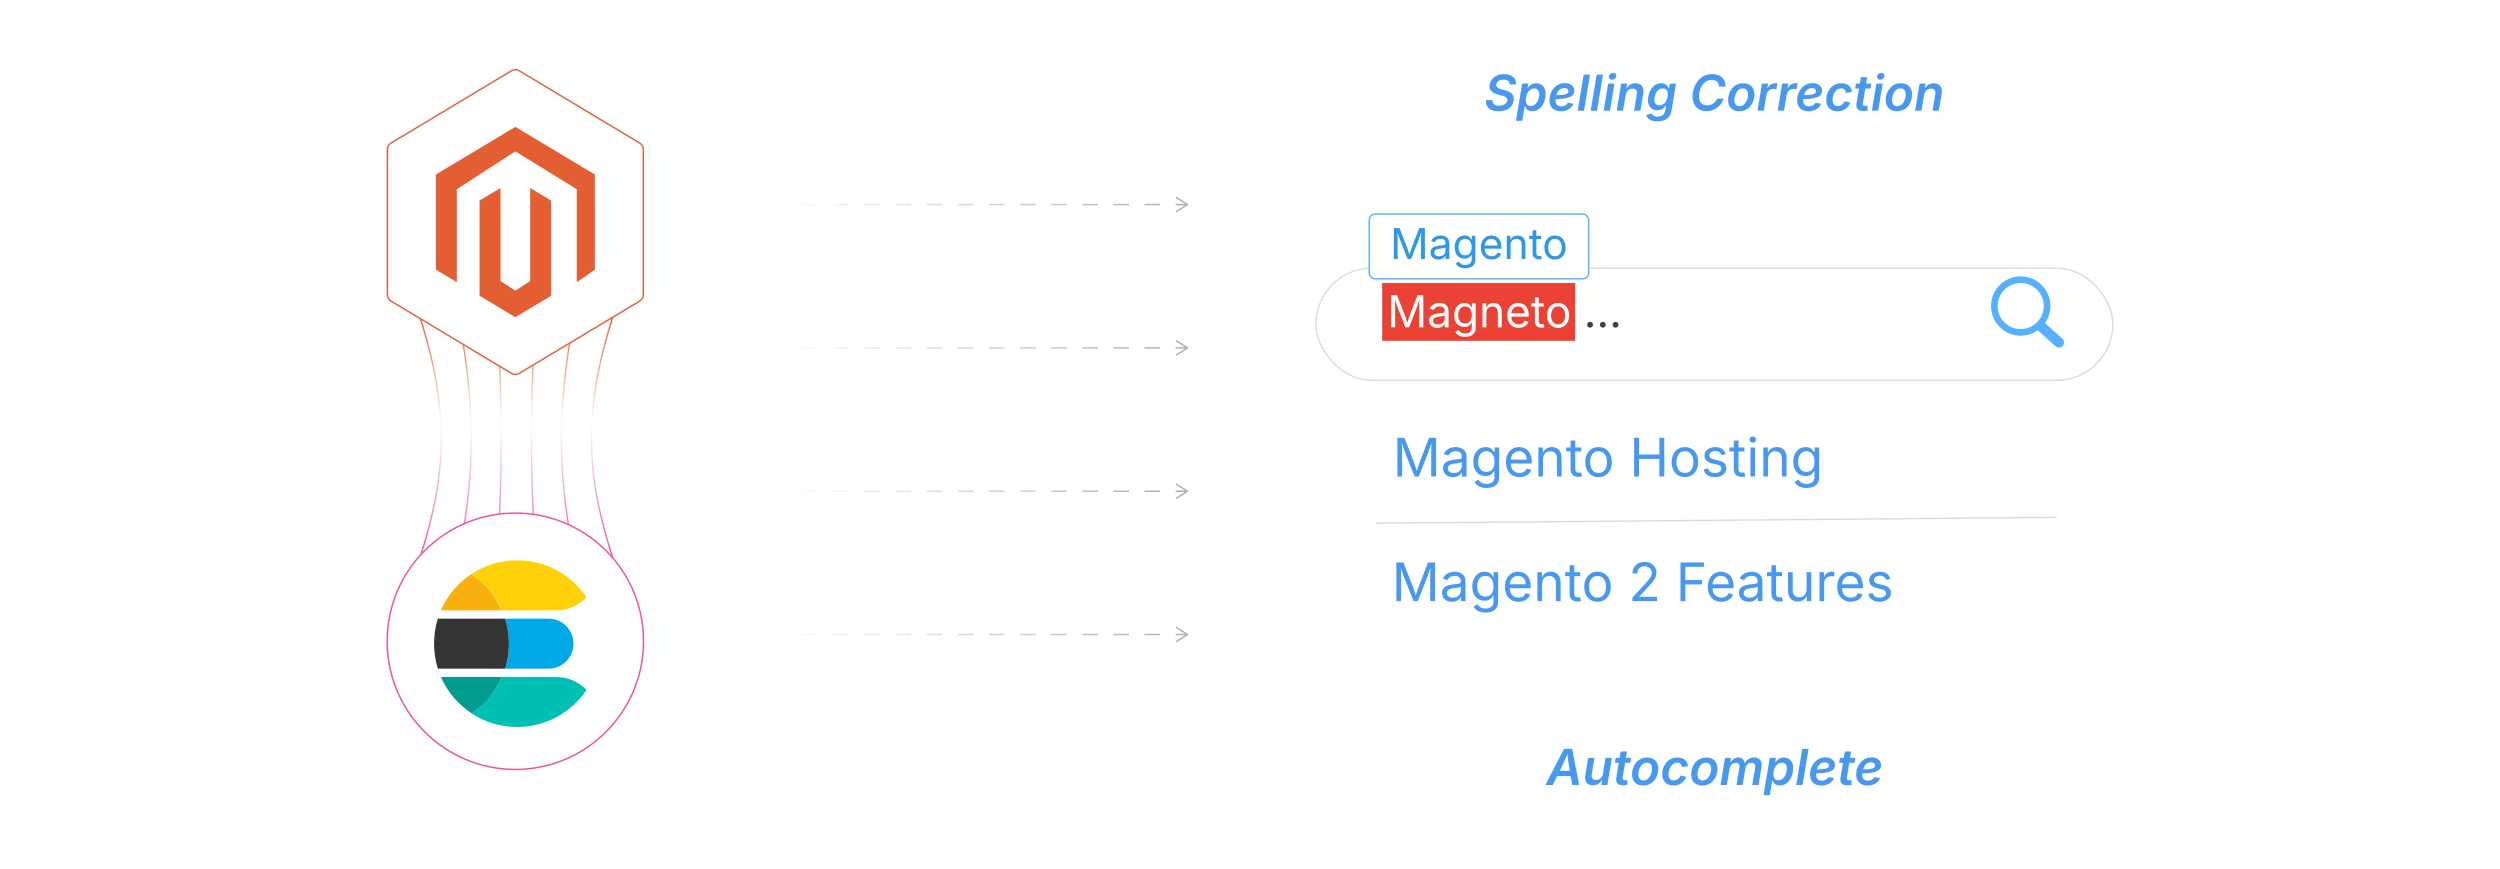 <?xml version="1.0" encoding="UTF-8"?><svg xmlns="http://www.w3.org/2000/svg" xmlns:xlink="http://www.w3.org/1999/xlink" viewBox="0 0 860 298.867"><defs><linearGradient id="linear-gradient" x1="207.123" y1="109.053" x2="207.123" y2="191.971" gradientUnits="userSpaceOnUse"><stop offset="0" stop-color="#e45e34"/><stop offset=".442" stop-color="#fff"/><stop offset="1" stop-color="#ef5098"/></linearGradient><linearGradient id="linear-gradient-2" x1="235.225" y1="109.053" x2="235.225" y2="191.971" gradientTransform="translate(54.188) scale(.6 1)" xlink:href="#linear-gradient"/><linearGradient id="linear-gradient-3" x1="375.732" y1="109.053" x2="375.732" y2="191.971" gradientTransform="translate(108.376) scale(.2 1)" xlink:href="#linear-gradient"/><linearGradient id="linear-gradient-4" x1="-45.79" y1="109.053" x2="-45.79" y2="191.971" gradientTransform="translate(162.564) rotate(-180) scale(.2 -1)" xlink:href="#linear-gradient"/><linearGradient id="linear-gradient-5" x1="94.718" y1="109.053" x2="94.718" y2="191.971" gradientTransform="translate(216.752) rotate(-180) scale(.6 -1)" xlink:href="#linear-gradient"/><linearGradient id="linear-gradient-6" x1="122.819" y1="109.053" x2="122.819" y2="191.971" gradientTransform="translate(270.94) rotate(-180) scale(1 -1)" xlink:href="#linear-gradient"/><filter id="drop-shadow-1" filterUnits="userSpaceOnUse"><feOffset dx="0" dy="4.234"/><feGaussianBlur result="blur" stdDeviation="3.387"/><feFlood flood-color="#444" flood-opacity=".09"/><feComposite in2="blur" operator="in"/><feComposite in="SourceGraphic"/></filter><filter id="drop-shadow-2" filterUnits="userSpaceOnUse"><feOffset dx="0" dy="4.234"/><feGaussianBlur result="blur-2" stdDeviation="3.387"/><feFlood flood-color="#444" flood-opacity=".09"/><feComposite in2="blur-2" operator="in"/><feComposite in="SourceGraphic"/></filter><linearGradient id="linear-gradient-7" x1="265.294" y1="70.373" x2="408.749" y2="70.373" gradientUnits="userSpaceOnUse"><stop offset="0" stop-color="#fff"/><stop offset="1" stop-color="#b0b0b0"/></linearGradient><linearGradient id="linear-gradient-8" x1="265.294" y1="70.373" x2="408.749" y2="70.373" xlink:href="#linear-gradient-7"/><linearGradient id="linear-gradient-9" y1="119.673" y2="119.673" xlink:href="#linear-gradient-7"/><linearGradient id="linear-gradient-10" x1="265.294" y1="119.674" x2="408.749" y2="119.674" xlink:href="#linear-gradient-7"/><linearGradient id="linear-gradient-11" y1="168.974" y2="168.974" xlink:href="#linear-gradient-7"/><linearGradient id="linear-gradient-12" x1="265.294" y1="168.974" x2="408.749" y2="168.974" xlink:href="#linear-gradient-7"/><linearGradient id="linear-gradient-13" y1="218.275" y2="218.275" xlink:href="#linear-gradient-7"/><linearGradient id="linear-gradient-14" x1="265.294" y1="218.275" x2="408.749" y2="218.275" xlink:href="#linear-gradient-7"/><clipPath id="clippath"><rect y="339.134" width="860" height="298.867" fill="none" stroke-width="0"/></clipPath></defs><g id="_01-Role-of-Magento-Magento-2-Elasticsearch"><path d="M210.791,109.129c-11.056,34.302-8.381,56.752,0,82.764" fill="none" stroke="url(#linear-gradient)" stroke-miterlimit="10" stroke-width=".5"/><path d="M197.523,109.129c-6.634,34.302-5.028,56.752,0,82.764" fill="none" stroke="url(#linear-gradient-2)" stroke-miterlimit="10" stroke-width=".5"/><path d="M184.256,109.129c-2.211,34.302-1.676,56.752,0,82.764" fill="none" stroke="url(#linear-gradient-3)" stroke-miterlimit="10" stroke-width=".5"/><path d="M170.988,109.129c2.211,34.302,1.676,56.752,0,82.764" fill="none" stroke="url(#linear-gradient-4)" stroke-miterlimit="10" stroke-width=".5"/><path d="M157.721,109.129c6.634,34.302,5.028,56.752,0,82.764" fill="none" stroke="url(#linear-gradient-5)" stroke-miterlimit="10" stroke-width=".5"/><path d="M144.453,109.129c11.056,34.302,8.381,56.752,0,82.764" fill="none" stroke="url(#linear-gradient-6)" stroke-miterlimit="10" stroke-width=".5"/><path d="M133.255,101.375v-49.968c0-.895.469-1.724,1.236-2.184l41.479-24.897c.807-.484,1.815-.484,2.622,0l41.479,24.897c.767.46,1.236,1.29,1.236,2.184v49.968c0,.895-.469,1.724-1.236,2.184l-41.479,24.897c-.807.484-1.815.484-2.622,0l-41.479-24.897c-.767-.46-1.236-1.29-1.236-2.184Z" fill="#fff" stroke="#e45e34" stroke-miterlimit="10" stroke-width=".5"/><g id="LOGO"><polygon points="204.622 60.025 204.622 92.773 198.421 97.094 198.421 65.097 177.282 52.064 157.152 65.097 157.152 97.094 149.942 92.774 149.942 60.025 177.282 43.651 204.622 60.025" fill="#e45e34" stroke-width="0"/><polygon points="189.6 69.003 189.6 101.751 184.613 104.737 177.282 109.13 169.945 104.737 164.964 101.751 164.964 69.003 172.174 64.682 172.174 96.679 177.282 99.984 182.389 96.679 182.389 64.682 189.6 69.003" fill="#e45e34" stroke-width="0"/></g><circle cx="177.282" cy="220.592" r="44.093" fill="#fff" stroke="#ef5098" stroke-miterlimit="10" stroke-width=".5"/><rect x="452.668" y="88.017" width="274.144" height="38.585" rx="19.292" ry="19.292" fill="#fff" filter="url(#drop-shadow-1)" stroke="#dbdbdb" stroke-miterlimit="10" stroke-width=".5"/><rect x="475.464" y="97.359" width="66.404" height="19.882" fill="#ea4335" stroke-width="0"/><path d="M478.579,112.612v-11.045h2.002l2.721,6.968c.064.163.137.367.219.611.081.245.168.511.259.797.092.287.18.572.264.856s.158.547.223.79h-.312c.069-.228.146-.48.229-.76s.172-.563.264-.853c.091-.289.179-.56.263-.812.084-.252.158-.462.223-.63l2.684-6.968h2.009v11.045h-1.387v-6.309c0-.227.002-.487.004-.778.003-.292.008-.598.015-.919.008-.321.016-.647.022-.979.008-.331.014-.652.019-.963h.119c-.104.341-.214.688-.33,1.042s-.229.694-.341,1.023-.217.629-.315.901c-.099.271-.183.497-.252.674l-2.469,6.309h-1.223l-2.506-6.309c-.069-.173-.151-.392-.245-.656-.094-.265-.196-.559-.308-.882s-.226-.665-.345-1.023c-.118-.358-.239-.718-.363-1.079h.134c.01.277.019.576.026.897.007.321.013.646.019.975.005.329.01.645.015.949.005.304.007.577.007.819v6.309h-1.342Z" fill="#fff" stroke-width="0"/><path d="M494.45,112.805c-.523,0-.999-.099-1.427-.297-.428-.197-.768-.486-1.02-.867-.252-.38-.378-.842-.378-1.386,0-.475.094-.86.282-1.156.188-.297.438-.53.752-.701s.661-.298,1.042-.382c.38-.084.764-.15,1.148-.2.494-.064.897-.113,1.209-.148.311-.035.542-.094.692-.178.151-.084.227-.227.227-.43v-.044c0-.346-.064-.639-.192-.878-.129-.24-.321-.424-.579-.553-.257-.128-.578-.192-.963-.192-.396,0-.734.062-1.016.185-.282.124-.511.278-.687.463-.175.186-.308.375-.396.567l-1.282-.423c.213-.504.499-.898.86-1.182.36-.284.758-.486,1.193-.604.435-.119.864-.178,1.29-.178.276,0,.592.033.944.1.354.067.694.199,1.023.396s.601.491.815.878c.215.388.322.906.322,1.553v5.463h-1.312v-1.127h-.089c-.095.193-.245.392-.452.597-.208.206-.478.377-.809.516-.331.138-.731.208-1.201.208ZM494.681,111.626c.494,0,.911-.097,1.253-.289.341-.193.6-.444.778-.752.178-.309.267-.631.267-.968v-1.149c-.055.064-.173.123-.355.174-.184.052-.393.098-.627.137s-.462.073-.682.1c-.221.027-.395.048-.522.063-.321.04-.622.107-.901.204-.279.097-.503.237-.671.423-.168.185-.252.436-.252.752,0,.287.074.526.223.719.148.193.351.339.607.438.257.099.552.148.883.148Z" fill="#fff" stroke-width="0"/><path d="M504.014,115.888c-.612,0-1.143-.078-1.59-.233s-.819-.362-1.116-.619c-.296-.257-.531-.537-.704-.838l1.083-.697c.118.158.265.333.44.526.176.192.413.357.712.493.299.136.69.204,1.175.204.662,0,1.207-.158,1.635-.475s.642-.815.642-1.498v-1.66h-.127c-.094.158-.226.346-.396.563-.17.217-.415.409-.733.574-.319.166-.745.249-1.279.249-.662,0-1.258-.157-1.786-.471-.529-.314-.946-.772-1.253-1.375-.307-.603-.46-1.336-.46-2.202,0-.855.151-1.597.453-2.228.301-.63.718-1.118,1.249-1.464.531-.346,1.14-.519,1.827-.519.533,0,.96.088,1.278.263.319.175.564.377.738.604.173.228.306.415.399.563h.126v-1.327h1.298v8.502c0,.712-.161,1.294-.482,1.746s-.755.784-1.301.997c-.546.212-1.155.318-1.827.318ZM503.977,111.292c.504,0,.93-.115,1.275-.345.346-.23.607-.561.785-.994.179-.432.268-.95.268-1.553,0-.588-.088-1.106-.264-1.553-.175-.447-.436-.798-.782-1.053-.346-.254-.773-.382-1.282-.382-.523,0-.961.135-1.312.404-.352.269-.614.629-.79,1.079s-.263.951-.263,1.505c0,.568.089,1.07.267,1.505.178.435.442.774.793,1.019s.786.367,1.305.367Z" fill="#fff" stroke-width="0"/><path d="M511.301,107.645v4.967h-1.335v-8.288h1.283l.007,2.009h-.186c.253-.766.612-1.31,1.079-1.631s1.015-.482,1.642-.482c.559,0,1.048.115,1.468.345s.748.576.982,1.038c.234.462.353,1.044.353,1.746v5.263h-1.335v-5.152c0-.638-.166-1.137-.5-1.498s-.789-.542-1.368-.542c-.396,0-.751.087-1.067.26s-.565.425-.748.756c-.184.332-.274.734-.274,1.208Z" fill="#fff" stroke-width="0"/><path d="M522.42,112.79c-.801,0-1.491-.178-2.072-.534-.58-.355-1.027-.853-1.342-1.49-.313-.638-.471-1.381-.471-2.231s.153-1.599.46-2.246.74-1.154,1.301-1.52c.562-.365,1.217-.548,1.969-.548.439,0,.873.073,1.301.219s.815.38,1.164.704.626.75.834,1.279c.207.529.312,1.176.312,1.942v.556h-6.435v-1.126h5.715l-.622.415c0-.543-.086-1.027-.256-1.449-.171-.423-.424-.754-.76-.994-.337-.239-.754-.359-1.253-.359s-.927.123-1.283.367c-.355.245-.627.563-.815.956-.188.393-.281.814-.281,1.264v.749c0,.613.106,1.133.318,1.561.213.427.511.751.894.971.383.22.827.33,1.331.33.326,0,.622-.047.89-.141.267-.094.496-.236.689-.426.192-.19.341-.426.444-.708l1.29.356c-.129.415-.346.781-.652,1.097-.307.316-.686.563-1.138.741-.452.178-.963.267-1.531.267Z" fill="#fff" stroke-width="0"/><path d="M531.049,104.324v1.142h-4.284v-1.142h4.284ZM528.01,102.352h1.334v8.11c0,.371.076.641.227.812.15.17.401.255.752.255.084,0,.192-.01.323-.029.131-.02.25-.04.359-.06l.274,1.127c-.139.049-.296.086-.471.111-.176.024-.35.037-.522.037-.717,0-1.275-.189-1.676-.567s-.601-.905-.601-1.583v-8.214Z" fill="#fff" stroke-width="0"/><path d="M535.979,112.79c-.751,0-1.409-.178-1.976-.534-.565-.355-1.007-.855-1.323-1.497-.316-.643-.475-1.389-.475-2.239,0-.865.158-1.62.475-2.265.316-.645.758-1.145,1.323-1.501.566-.356,1.225-.534,1.976-.534.757,0,1.419.178,1.987.534s1.011.856,1.326,1.501c.316.645.475,1.4.475,2.265,0,.85-.158,1.596-.475,2.239-.315.642-.758,1.142-1.326,1.497-.568.356-1.23.534-1.987.534ZM535.979,111.596c.559,0,1.019-.143,1.379-.43.361-.287.628-.664.801-1.131.173-.467.26-.972.26-1.516,0-.549-.087-1.059-.26-1.531-.173-.472-.439-.852-.801-1.142-.36-.289-.82-.434-1.379-.434-.554,0-1.008.145-1.363.434-.356.29-.621.668-.794,1.138s-.259.981-.259,1.535c0,.543.086,1.049.259,1.516.173.467.438.844.794,1.131.355.287.81.43,1.363.43Z" fill="#fff" stroke-width="0"/><path d="M546.994,112.708c-.276,0-.513-.097-.708-.292s-.292-.431-.292-.708.097-.513.292-.708.432-.293.708-.293c.277,0,.513.098.708.293s.293.431.293.708-.098.513-.293.708-.431.292-.708.292Z" fill="#3f3f3f" stroke-width="0"/><path d="M551.368,112.708c-.276,0-.513-.097-.708-.292s-.292-.431-.292-.708.097-.513.292-.708.432-.293.708-.293c.277,0,.513.098.708.293s.293.431.293.708-.098.513-.293.708-.431.292-.708.292Z" fill="#3f3f3f" stroke-width="0"/><path d="M555.742,112.708c-.276,0-.513-.097-.708-.292s-.292-.431-.292-.708.097-.513.292-.708.432-.293.708-.293c.277,0,.513.098.708.293s.293.431.293.708-.098.513-.293.708-.431.292-.708.292Z" fill="#3f3f3f" stroke-width="0"/><path d="M695.12,95.068h.003v.001c2.82.001,5.374,1.145,7.222,2.993,1.845,1.846,2.988,4.397,2.99,7.215h.001v.015h-.001c-.001,1.136-.187,2.229-.53,3.248-.057.171-.118.335-.179.492v.001c-.296.748-.677,1.455-1.134,2.106l5.943,5.342.004.003.032.03.002.002c.336.319.518.747.541,1.181.022.429-.111.868-.404,1.22l-.002.003-.036.041-.007.007-.03.033-.003.004c-.32.336-.747.518-1.181.541-.429.023-.868-.11-1.22-.404l-.003-.002-.042-.036-.006-.005-6.079-5.464c-.18.127-.363.247-.549.361-.252.154-.513.3-.779.432-1.369.683-2.916,1.067-4.552,1.067v.001h-.003v-.001c-2.82-.001-5.374-1.145-7.222-2.993-1.845-1.846-2.988-4.397-2.99-7.214h-.001v-.01h.001c.001-2.82,1.145-5.374,2.993-7.222,1.846-1.845,4.397-2.987,7.215-2.989v-.001h.007ZM695.124,97.359v.001h-.01v-.001c-2.184.001-4.163.889-5.596,2.321-1.433,1.432-2.321,3.414-2.322,5.601h.001v.01h-.001c.001,2.184.888,4.162,2.321,5.596,1.432,1.433,3.414,2.321,5.6,2.322v-.001h.01v.001c2.184-.001,4.163-.889,5.596-2.321,1.433-1.432,2.321-3.413,2.322-5.6h-.001v-.01h.001c-.001-2.184-.889-4.163-2.321-5.596-1.432-1.433-3.413-2.321-5.6-2.322h0Z" fill="#57b0ff" stroke-width="0"/><rect x="471.031" y="73.645" width="75.458" height="22.274" rx="2.016" ry="2.016" fill="#fff" stroke="#57b0ff" stroke-miterlimit="10" stroke-width=".5"/><path d="M479.497,89.113v-10.663h1.933l2.626,6.727c.062.157.133.354.211.59.079.236.162.493.251.77.088.277.173.552.254.827s.152.528.215.762h-.301c.066-.219.141-.464.222-.733s.166-.544.254-.823c.089-.279.173-.541.254-.784.081-.244.153-.446.215-.608l2.591-6.727h1.939v10.663h-1.338v-6.09c0-.219.001-.47.003-.751.003-.282.008-.578.015-.888s.015-.625.021-.944c.007-.32.013-.63.018-.931h.115c-.101.329-.207.665-.319,1.005-.111.341-.222.67-.329.988s-.208.607-.304.87c-.096.262-.177.479-.243.651l-2.384,6.09h-1.181l-2.419-6.09c-.066-.167-.146-.378-.235-.633-.091-.255-.19-.539-.298-.852-.106-.312-.218-.642-.332-.987-.115-.346-.231-.693-.351-1.042h.129c.009.268.018.556.024.866s.014.624.018.941c.005.317.01.623.015.916s.007.557.007.791v6.09h-1.295Z" fill="#2d98e8" stroke-width="0"/><path d="M494.819,89.299c-.506,0-.966-.096-1.378-.286-.413-.191-.741-.47-.984-.837-.243-.367-.364-.813-.364-1.338,0-.458.09-.83.271-1.116s.424-.512.727-.676.638-.288,1.005-.369c.368-.081.737-.146,1.109-.193.478-.062.866-.109,1.167-.143.301-.033.523-.09.669-.172.146-.081.218-.219.218-.415v-.043c0-.333-.062-.616-.186-.848s-.311-.409-.559-.533-.558-.186-.93-.186c-.382,0-.709.06-.98.179-.272.119-.493.269-.662.447-.17.179-.297.361-.383.547l-1.238-.408c.205-.487.481-.867.83-1.142.349-.274.732-.469,1.152-.583.42-.115.835-.172,1.245-.172.268,0,.571.032.912.097.342.064.671.192.988.383s.579.474.787.848c.207.375.312.874.312,1.499v5.274h-1.268v-1.088h-.085c-.091.186-.236.378-.437.576-.201.198-.461.364-.78.498-.32.133-.706.2-1.159.2ZM495.041,88.162c.477,0,.88-.093,1.209-.279s.58-.428.752-.727c.172-.298.257-.609.257-.934v-1.109c-.052.062-.167.118-.343.168-.177.05-.379.094-.605.132s-.445.07-.658.097c-.212.026-.38.046-.504.061-.311.038-.601.104-.87.197-.27.093-.485.229-.647.408-.162.179-.243.421-.243.726,0,.277.071.508.215.694.143.186.339.327.587.422.248.095.531.143.852.143Z" fill="#2d98e8" stroke-width="0"/><path d="M504.052,92.276c-.592,0-1.104-.075-1.535-.226-.433-.15-.791-.349-1.077-.597-.286-.249-.513-.518-.68-.809l1.044-.672c.115.152.257.322.426.508.17.186.398.345.688.476s.667.197,1.135.197c.639,0,1.165-.153,1.577-.458.413-.305.619-.787.619-1.446v-1.603h-.121c-.091.153-.219.334-.383.544-.165.21-.401.395-.709.555-.308.16-.719.24-1.234.24-.64,0-1.214-.151-1.725-.454-.511-.303-.914-.746-1.21-1.328-.295-.582-.443-1.291-.443-2.125,0-.825.146-1.542.437-2.15.291-.608.693-1.08,1.206-1.414s1.101-.501,1.764-.501c.516,0,.927.085,1.234.254.309.169.546.364.713.583s.295.401.386.544h.122v-1.281h1.252v8.208c0,.687-.154,1.249-.465,1.686s-.729.757-1.256.962-1.115.308-1.764.308ZM504.016,87.839c.486,0,.896-.111,1.23-.333.334-.222.587-.542.759-.959s.258-.917.258-1.5c0-.567-.085-1.067-.254-1.499-.17-.432-.421-.771-.755-1.017-.334-.246-.747-.368-1.238-.368-.506,0-.928.13-1.267.39-.339.26-.593.607-.763,1.042-.169.434-.254.918-.254,1.453,0,.549.086,1.033.258,1.453.172.42.427.748.766.984.339.236.759.354,1.26.354Z" fill="#2d98e8" stroke-width="0"/><path d="M513.161,89.285c-.772,0-1.439-.172-2-.516-.561-.343-.992-.823-1.296-1.438-.303-.616-.454-1.333-.454-2.154,0-.82.148-1.543.443-2.168.296-.625.715-1.114,1.257-1.467.541-.353,1.175-.53,1.899-.53.425,0,.844.07,1.256.211.413.141.787.368,1.124.68.336.312.604.724.805,1.234.2.511.301,1.136.301,1.875v.537h-6.212v-1.088h5.518l-.601.401c0-.525-.083-.991-.247-1.399-.165-.408-.409-.728-.733-.959-.325-.231-.728-.347-1.21-.347-.481,0-.895.118-1.238.354-.343.236-.605.543-.787.923-.181.379-.271.786-.271,1.22v.723c0,.592.103,1.094.308,1.507s.492.725.862.938c.37.212.798.318,1.284.318.315,0,.602-.045.859-.136.258-.09.479-.228.665-.411.187-.184.329-.412.43-.684l1.245.343c-.124.401-.334.754-.63,1.059-.296.306-.662.544-1.099.716s-.929.258-1.478.258Z" fill="#2d98e8" stroke-width="0"/><path d="M519.631,84.318v4.795h-1.288v-8.001h1.238l.007,1.939h-.179c.243-.739.59-1.264,1.041-1.574s.979-.465,1.585-.465c.539,0,1.012.111,1.417.333.405.222.722.556.948,1.001.227.446.34,1.008.34,1.686v5.081h-1.288v-4.974c0-.616-.161-1.097-.482-1.446-.322-.348-.763-.522-1.321-.522-.381,0-.725.083-1.03.25-.305.167-.546.411-.723.73-.177.32-.265.708-.265,1.167Z" fill="#2d98e8" stroke-width="0"/><path d="M530.15,81.112v1.102h-4.136v-1.102h4.136ZM527.217,79.209h1.288v7.829c0,.357.072.619.218.784.146.165.388.247.727.247.081,0,.185-.009.312-.028.126-.019.242-.039.347-.058l.265,1.088c-.133.048-.285.083-.454.107s-.338.036-.505.036c-.691,0-1.23-.183-1.617-.547-.386-.365-.579-.874-.579-1.528v-7.929Z" fill="#2d98e8" stroke-width="0"/><path d="M534.909,89.285c-.725,0-1.36-.172-1.907-.516-.546-.343-.972-.825-1.277-1.445s-.458-1.341-.458-2.161c0-.835.152-1.564.458-2.187s.731-1.105,1.277-1.449c.547-.343,1.183-.515,1.907-.515.73,0,1.369.172,1.918.515.549.344.976.827,1.281,1.449.305.623.458,1.352.458,2.187,0,.82-.153,1.541-.458,2.161-.306.62-.732,1.102-1.281,1.445-.549.344-1.188.516-1.918.516ZM534.909,88.133c.539,0,.983-.138,1.331-.415.349-.277.606-.641.773-1.091s.25-.938.25-1.463c0-.53-.083-1.022-.25-1.478s-.425-.823-.773-1.102c-.348-.279-.792-.418-1.331-.418-.534,0-.973.139-1.316.418s-.599.646-.766,1.099-.251.947-.251,1.481c0,.525.084,1.013.251,1.463s.422.814.766,1.091.782.415,1.316.415Z" fill="#2d98e8" stroke-width="0"/><rect x="463.167" y="136.762" width="251.51" height="88.46" rx="2.99" ry="2.99" fill="#fff" filter="url(#drop-shadow-2)" stroke-width="0"/><path d="M480.705,163.913v-13.312h2.412l3.279,8.398c.077.197.165.442.264.737.098.295.202.615.312.96s.216.689.317,1.032c.101.343.19.66.268.952h-.375c.083-.274.176-.579.276-.916.102-.336.207-.679.317-1.027.11-.348.216-.674.317-.978.102-.304.19-.557.268-.76l3.234-8.398h2.422v13.312h-1.671v-7.603c0-.274.001-.587.004-.938.003-.351.009-.72.019-1.108.009-.387.018-.78.026-1.179.009-.399.017-.786.022-1.162h.143c-.125.411-.258.83-.397,1.255-.14.426-.276.837-.411,1.233-.134.396-.261.758-.379,1.086-.12.328-.221.599-.305.813l-2.975,7.603h-1.475l-3.02-7.603c-.083-.208-.182-.472-.295-.791-.113-.318-.236-.673-.371-1.063-.134-.39-.272-.801-.415-1.233-.143-.432-.289-.865-.438-1.3h.16c.013.334.022.694.031,1.081.01.388.017.779.022,1.175s.012.777.019,1.144c.006.366.009.695.009.987v7.603h-1.617Z" fill="#4898ef" stroke-width="0"/><path d="M499.833,164.145c-.631,0-1.205-.119-1.72-.357-.516-.238-.925-.587-1.229-1.045s-.456-1.016-.456-1.671c0-.572.113-1.036.34-1.394s.528-.639.907-.844c.378-.206.796-.359,1.255-.46.459-.101.92-.182,1.385-.241.596-.077,1.081-.137,1.456-.179.376-.042.654-.113.836-.214.182-.101.272-.274.272-.518v-.054c0-.417-.077-.77-.232-1.059s-.388-.511-.697-.666-.696-.232-1.161-.232c-.477,0-.885.075-1.224.223-.34.149-.615.335-.827.559-.211.224-.37.451-.478.684l-1.546-.509c.256-.607.602-1.083,1.036-1.425.436-.342.915-.585,1.438-.728.524-.143,1.043-.214,1.555-.214.334,0,.714.04,1.14.121s.837.24,1.232.478c.396.238.724.591.983,1.059.259.468.389,1.092.389,1.872v6.584h-1.582v-1.358h-.106c-.113.232-.295.472-.546.719-.25.247-.574.454-.974.621-.398.167-.882.25-1.447.25ZM500.11,162.724c.596,0,1.099-.116,1.51-.348s.724-.535.938-.907c.214-.373.321-.761.321-1.166v-1.385c-.065.077-.209.147-.429.21-.221.062-.473.118-.755.165-.283.048-.558.088-.822.121-.266.033-.476.058-.63.076-.388.047-.749.129-1.086.246-.336.116-.605.286-.809.509-.202.223-.304.525-.304.907,0,.346.09.634.269.867s.423.408.732.527c.31.12.664.179,1.063.179Z" fill="#4898ef" stroke-width="0"/><path d="M511.359,167.862c-.738,0-1.378-.094-1.916-.282-.54-.188-.987-.437-1.345-.746s-.641-.646-.85-1.009l1.305-.84c.144.19.32.402.532.634.211.232.497.43.857.594.36.164.832.246,1.416.246.798,0,1.455-.191,1.97-.572.516-.381.773-.983.773-1.805v-2.001h-.152c-.113.191-.272.417-.478.679-.206.262-.501.493-.885.692s-.898.299-1.541.299c-.799,0-1.517-.189-2.153-.567-.638-.378-1.141-.931-1.51-1.657-.37-.727-.555-1.611-.555-2.654,0-1.03.182-1.925.546-2.685.363-.76.864-1.348,1.505-1.765s1.374-.625,2.202-.625c.644,0,1.157.106,1.542.317.384.211.68.454.889.728.208.274.369.5.482.679h.151v-1.599h1.563v10.248c0,.857-.193,1.559-.58,2.104-.388.545-.91.945-1.568,1.202-.658.256-1.393.384-2.202.384ZM511.314,162.322c.607,0,1.12-.139,1.537-.416s.732-.676.947-1.197c.214-.521.321-1.145.321-1.872,0-.709-.105-1.333-.317-1.872-.211-.539-.525-.962-.942-1.269-.417-.307-.933-.46-1.546-.46-.631,0-1.158.162-1.581.487s-.74.758-.951,1.3c-.212.542-.317,1.147-.317,1.814,0,.685.107,1.29.321,1.813.215.524.533.934.956,1.229s.947.442,1.572.442Z" fill="#4898ef" stroke-width="0"/><path d="M522.732,164.127c-.965,0-1.797-.214-2.497-.643-.699-.429-1.238-1.028-1.617-1.796-.378-.769-.567-1.665-.567-2.689s.185-1.927.555-2.707c.369-.78.892-1.391,1.567-1.832.677-.441,1.467-.661,2.372-.661.53,0,1.053.088,1.568.264.515.176.982.458,1.402.849s.755.904,1.006,1.541c.25.638.375,1.418.375,2.341v.67h-7.755v-1.358h6.888l-.75.5c0-.655-.103-1.237-.309-1.747-.205-.509-.511-.908-.915-1.197-.405-.289-.909-.433-1.511-.433s-1.116.147-1.545.442c-.43.295-.757.679-.983,1.153s-.339.981-.339,1.523v.902c0,.738.128,1.365.384,1.88.256.516.615.906,1.076,1.17.462.265.997.398,1.604.398.393,0,.75-.057,1.071-.17.322-.113.599-.285.831-.514.232-.229.411-.514.536-.854l1.555.429c-.155.5-.417.941-.786,1.322-.369.381-.826.679-1.371.893-.545.215-1.16.322-1.846.322Z" fill="#4898ef" stroke-width="0"/><path d="M530.809,157.927v5.986h-1.607v-9.989h1.545l.009,2.421h-.223c.304-.923.736-1.579,1.3-1.966.562-.387,1.223-.581,1.979-.581.673,0,1.263.139,1.77.416.506.277.9.694,1.184,1.251.283.557.425,1.258.425,2.104v6.343h-1.608v-6.209c0-.769-.201-1.37-.604-1.805-.401-.435-.951-.652-1.648-.652-.477,0-.905.104-1.286.313-.382.208-.683.512-.902.911-.221.399-.331.884-.331,1.457Z" fill="#4898ef" stroke-width="0"/><path d="M543.942,153.924v1.376h-5.164v-1.376h5.164ZM540.279,151.547h1.608v9.774c0,.447.091.772.272.978s.483.309.906.309c.102,0,.231-.012.389-.036.158-.023.303-.047.434-.071l.331,1.358c-.167.06-.356.104-.567.134-.212.03-.422.044-.63.044-.864,0-1.537-.228-2.02-.684-.482-.456-.724-1.091-.724-1.907v-9.899Z" fill="#4898ef" stroke-width="0"/><path d="M549.884,164.127c-.905,0-1.699-.214-2.381-.643-.682-.429-1.214-1.031-1.595-1.805-.381-.774-.572-1.674-.572-2.698,0-1.042.191-1.952.572-2.729s.913-1.38,1.595-1.81c.682-.429,1.476-.643,2.381-.643.911,0,1.71.214,2.395.643.685.429,1.218,1.032,1.6,1.81.381.777.571,1.687.571,2.729,0,1.024-.19,1.924-.571,2.698-.382.774-.915,1.375-1.6,1.805-.685.429-1.483.643-2.395.643ZM549.884,162.688c.673,0,1.228-.172,1.662-.518.435-.345.756-.8.965-1.362.208-.563.312-1.172.312-1.827,0-.661-.104-1.276-.312-1.845-.209-.569-.53-1.027-.965-1.376-.435-.348-.989-.522-1.662-.522-.667,0-1.215.174-1.644.522-.429.349-.748.806-.956,1.372-.209.566-.312,1.183-.312,1.85,0,.655.104,1.264.312,1.827.208.562.527,1.017.956,1.362.429.346.977.518,1.644.518Z" fill="#4898ef" stroke-width="0"/><path d="M562.134,163.913v-13.312h1.697v5.754h6.986v-5.754h1.698v13.312h-1.698v-6.058h-6.986v6.058h-1.697Z" fill="#4898ef" stroke-width="0"/><path d="M579.6,164.127c-.905,0-1.699-.214-2.381-.643-.682-.429-1.214-1.031-1.595-1.805-.381-.774-.572-1.674-.572-2.698,0-1.042.191-1.952.572-2.729s.913-1.38,1.595-1.81c.682-.429,1.476-.643,2.381-.643.911,0,1.71.214,2.395.643.685.429,1.218,1.032,1.6,1.81.381.777.571,1.687.571,2.729,0,1.024-.19,1.924-.571,2.698-.382.774-.915,1.375-1.6,1.805-.685.429-1.483.643-2.395.643ZM579.6,162.688c.673,0,1.228-.172,1.662-.518.435-.345.756-.8.965-1.362.208-.563.312-1.172.312-1.827,0-.661-.104-1.276-.312-1.845-.209-.569-.53-1.027-.965-1.376-.435-.348-.989-.522-1.662-.522-.667,0-1.215.174-1.644.522-.429.349-.748.806-.956,1.372-.209.566-.312,1.183-.312,1.85,0,.655.104,1.264.312,1.827.208.562.527,1.017.956,1.362.429.346.977.518,1.644.518Z" fill="#4898ef" stroke-width="0"/><path d="M589.901,164.127c-.685,0-1.294-.1-1.827-.299-.533-.199-.973-.496-1.317-.889-.346-.394-.578-.876-.697-1.448l1.528-.366c.143.548.412.95.809,1.206.396.256.892.384,1.487.384.696,0,1.252-.149,1.666-.447s.621-.652.621-1.063c0-.346-.121-.633-.362-.862-.241-.229-.608-.4-1.104-.514l-1.661-.393c-.905-.214-1.579-.546-2.02-.996s-.661-1.026-.661-1.729c0-.572.161-1.077.482-1.514.322-.438.761-.78,1.318-1.028.557-.247,1.189-.371,1.898-.371.685,0,1.267.103,1.746.308s.87.489,1.171.849.525.776.675,1.246l-1.457.375c-.137-.357-.364-.682-.684-.974-.318-.292-.799-.438-1.442-.438-.596,0-1.092.137-1.487.411-.396.274-.595.62-.595,1.037,0,.369.134.666.402.889.268.224.693.404,1.277.541l1.51.357c.905.214,1.576.547,2.011.997s.652,1.017.652,1.702c0,.584-.166,1.104-.496,1.559-.331.456-.792.814-1.385,1.077s-1.279.393-2.06.393Z" fill="#4898ef" stroke-width="0"/><path d="M600.096,153.924v1.376h-5.164v-1.376h5.164ZM596.433,151.547h1.608v9.774c0,.447.091.772.272.978s.483.309.906.309c.102,0,.231-.012.389-.036.158-.023.303-.047.434-.071l.331,1.358c-.167.06-.356.104-.567.134-.212.03-.422.044-.63.044-.864,0-1.537-.228-2.02-.684-.482-.456-.724-1.091-.724-1.907v-9.899Z" fill="#4898ef" stroke-width="0"/><path d="M602.964,152.289c-.304,0-.565-.104-.786-.313s-.331-.458-.331-.75c0-.298.11-.549.331-.755s.482-.308.786-.308c.31,0,.575.103.795.308.221.206.331.457.331.755,0,.292-.11.542-.331.75-.22.208-.485.313-.795.313ZM602.151,163.913v-9.989h1.607v9.989h-1.607Z" fill="#4898ef" stroke-width="0"/><path d="M608.189,157.927v5.986h-1.607v-9.989h1.545l.009,2.421h-.223c.304-.923.736-1.579,1.3-1.966.562-.387,1.223-.581,1.979-.581.673,0,1.263.139,1.77.416.506.277.9.694,1.184,1.251.283.557.425,1.258.425,2.104v6.343h-1.608v-6.209c0-.769-.201-1.37-.604-1.805-.401-.435-.951-.652-1.648-.652-.477,0-.905.104-1.286.313-.382.208-.683.512-.902.911-.221.399-.331.884-.331,1.457Z" fill="#4898ef" stroke-width="0"/><path d="M621.44,167.862c-.738,0-1.378-.094-1.916-.282-.54-.188-.987-.437-1.345-.746s-.641-.646-.85-1.009l1.305-.84c.144.19.32.402.532.634.211.232.497.43.857.594.36.164.832.246,1.416.246.798,0,1.455-.191,1.97-.572.516-.381.773-.983.773-1.805v-2.001h-.152c-.113.191-.272.417-.478.679-.206.262-.501.493-.885.692s-.898.299-1.541.299c-.799,0-1.517-.189-2.153-.567-.638-.378-1.141-.931-1.51-1.657-.37-.727-.555-1.611-.555-2.654,0-1.03.182-1.925.546-2.685.363-.76.864-1.348,1.505-1.765s1.374-.625,2.202-.625c.644,0,1.157.106,1.542.317.384.211.68.454.889.728.208.274.369.5.482.679h.151v-1.599h1.563v10.248c0,.857-.193,1.559-.58,2.104-.388.545-.91.945-1.568,1.202-.658.256-1.393.384-2.202.384ZM621.396,162.322c.607,0,1.12-.139,1.537-.416s.732-.676.947-1.197c.214-.521.321-1.145.321-1.872,0-.709-.105-1.333-.317-1.872-.211-.539-.525-.962-.942-1.269-.417-.307-.933-.46-1.546-.46-.631,0-1.158.162-1.581.487s-.74.758-.951,1.3c-.212.542-.317,1.147-.317,1.814,0,.685.107,1.29.321,1.813.215.524.533.934.956,1.229s.947.442,1.572.442Z" fill="#4898ef" stroke-width="0"/><path d="M480.357,206.795v-13.312h2.412l3.279,8.398c.077.197.165.442.264.737.098.295.202.615.312.96s.216.689.317,1.032c.101.343.19.66.268.952h-.375c.083-.274.176-.579.276-.916.102-.336.207-.679.317-1.027.11-.348.216-.674.317-.978.102-.304.19-.557.268-.76l3.234-8.398h2.422v13.312h-1.671v-7.603c0-.274.001-.587.004-.938.003-.351.009-.72.019-1.108.009-.387.018-.78.026-1.179.009-.399.017-.786.022-1.162h.143c-.125.411-.258.83-.397,1.255-.14.426-.276.837-.411,1.233-.134.396-.261.758-.379,1.086-.12.328-.221.599-.305.813l-2.975,7.603h-1.475l-3.02-7.603c-.083-.208-.182-.472-.295-.791-.113-.318-.236-.673-.371-1.063-.134-.39-.272-.801-.415-1.233-.143-.432-.289-.865-.438-1.3h.16c.013.334.022.694.031,1.081.01.388.017.779.022,1.175s.012.777.019,1.144c.006.366.009.695.009.987v7.603h-1.617Z" fill="#4898ef" stroke-width="0"/><path d="M499.485,207.027c-.631,0-1.205-.119-1.72-.357-.516-.238-.925-.587-1.229-1.045s-.456-1.016-.456-1.671c0-.572.113-1.036.34-1.394s.528-.639.907-.844c.378-.206.796-.359,1.255-.46.459-.101.92-.182,1.385-.241.596-.077,1.081-.137,1.456-.179.376-.042.654-.113.836-.214.182-.101.272-.274.272-.518v-.054c0-.417-.077-.77-.232-1.059s-.388-.511-.697-.666-.696-.232-1.161-.232c-.477,0-.885.075-1.224.223-.34.149-.615.335-.827.559-.211.224-.37.451-.478.684l-1.546-.509c.256-.607.602-1.083,1.036-1.425.436-.342.915-.585,1.438-.728.524-.143,1.043-.214,1.555-.214.334,0,.714.04,1.14.121s.837.24,1.232.478c.396.238.724.591.983,1.059.259.468.389,1.092.389,1.872v6.584h-1.582v-1.358h-.106c-.113.232-.295.472-.546.719-.25.247-.574.454-.974.621-.398.167-.882.25-1.447.25ZM499.763,205.606c.596,0,1.099-.116,1.51-.348s.724-.535.938-.907c.214-.373.321-.761.321-1.166v-1.385c-.065.077-.209.147-.429.21-.221.062-.473.118-.755.165-.283.048-.558.088-.822.121-.266.033-.476.058-.63.076-.388.047-.749.129-1.086.246-.336.116-.605.286-.809.509-.202.223-.304.525-.304.907,0,.346.09.634.269.867s.423.408.732.527c.31.12.664.179,1.063.179Z" fill="#4898ef" stroke-width="0"/><path d="M511.012,210.744c-.738,0-1.378-.094-1.916-.282-.54-.188-.987-.437-1.345-.746s-.641-.646-.85-1.009l1.305-.84c.144.19.32.402.532.634.211.232.497.43.857.594.36.164.832.246,1.416.246.798,0,1.455-.191,1.97-.572.516-.381.773-.983.773-1.805v-2.001h-.152c-.113.191-.272.417-.478.679-.206.262-.501.493-.885.692s-.898.299-1.541.299c-.799,0-1.517-.189-2.153-.567-.638-.378-1.141-.931-1.51-1.657-.37-.727-.555-1.611-.555-2.654,0-1.03.182-1.925.546-2.685.363-.76.864-1.348,1.505-1.765s1.374-.625,2.202-.625c.644,0,1.157.106,1.542.317.384.211.68.454.889.728.208.274.369.5.482.679h.151v-1.599h1.563v10.248c0,.857-.193,1.559-.58,2.104-.388.545-.91.945-1.568,1.202-.658.256-1.393.384-2.202.384ZM510.967,205.205c.607,0,1.12-.139,1.537-.416s.732-.676.947-1.197c.214-.521.321-1.145.321-1.872,0-.709-.105-1.333-.317-1.872-.211-.539-.525-.962-.942-1.269-.417-.307-.933-.46-1.546-.46-.631,0-1.158.162-1.581.487s-.74.758-.951,1.3c-.212.542-.317,1.147-.317,1.814,0,.685.107,1.29.321,1.813.215.524.533.934.956,1.229s.947.442,1.572.442Z" fill="#4898ef" stroke-width="0"/><path d="M522.385,207.009c-.965,0-1.797-.214-2.497-.643-.699-.429-1.238-1.028-1.617-1.796-.378-.769-.567-1.665-.567-2.689s.185-1.927.555-2.707c.369-.78.892-1.391,1.567-1.832.677-.441,1.467-.661,2.372-.661.53,0,1.053.088,1.568.264.515.176.982.458,1.402.849s.755.904,1.006,1.541c.25.638.375,1.418.375,2.341v.67h-7.755v-1.358h6.888l-.75.5c0-.655-.103-1.237-.309-1.747-.205-.509-.511-.908-.915-1.197-.405-.289-.909-.433-1.511-.433s-1.116.147-1.545.442c-.43.295-.757.679-.983,1.153s-.339.981-.339,1.523v.902c0,.738.128,1.365.384,1.88.256.516.615.906,1.076,1.17.462.265.997.398,1.604.398.393,0,.75-.057,1.071-.17.322-.113.599-.285.831-.514.232-.229.411-.514.536-.854l1.555.429c-.155.5-.417.941-.786,1.322-.369.381-.826.679-1.371.893-.545.215-1.16.322-1.846.322Z" fill="#4898ef" stroke-width="0"/><path d="M530.461,200.809v5.986h-1.607v-9.989h1.545l.009,2.421h-.223c.304-.923.736-1.579,1.3-1.966.562-.387,1.223-.581,1.979-.581.673,0,1.263.139,1.77.416.506.277.9.694,1.184,1.251.283.557.425,1.258.425,2.104v6.343h-1.608v-6.209c0-.769-.201-1.37-.604-1.805-.401-.435-.951-.652-1.648-.652-.477,0-.905.104-1.286.313-.382.208-.683.512-.902.911-.221.399-.331.884-.331,1.457Z" fill="#4898ef" stroke-width="0"/><path d="M543.595,196.806v1.376h-5.164v-1.376h5.164ZM539.932,194.43h1.608v9.774c0,.447.091.772.272.978s.483.309.906.309c.102,0,.231-.012.389-.036.158-.023.303-.047.434-.071l.331,1.358c-.167.06-.356.104-.567.134-.212.03-.422.044-.63.044-.864,0-1.537-.228-2.02-.684-.482-.456-.724-1.091-.724-1.907v-9.899Z" fill="#4898ef" stroke-width="0"/><path d="M549.536,207.009c-.905,0-1.699-.214-2.381-.643-.682-.429-1.214-1.031-1.595-1.805-.381-.774-.572-1.674-.572-2.698,0-1.042.191-1.952.572-2.729s.913-1.38,1.595-1.81c.682-.429,1.476-.643,2.381-.643.911,0,1.71.214,2.395.643.685.429,1.218,1.032,1.6,1.81.381.777.571,1.687.571,2.729,0,1.024-.19,1.924-.571,2.698-.382.774-.915,1.375-1.6,1.805-.685.429-1.483.643-2.395.643ZM549.536,205.571c.673,0,1.228-.172,1.662-.518.435-.345.756-.8.965-1.362.208-.563.312-1.172.312-1.827,0-.661-.104-1.276-.312-1.845-.209-.569-.53-1.027-.965-1.376-.435-.348-.989-.522-1.662-.522-.667,0-1.215.174-1.644.522-.429.349-.748.806-.956,1.372-.209.566-.312,1.183-.312,1.85,0,.655.104,1.264.312,1.827.208.562.527,1.017.956,1.362.429.346.977.518,1.644.518Z" fill="#4898ef" stroke-width="0"/><path d="M561.554,206.795v-1.224l4.423-4.798c.494-.536.905-1.006,1.232-1.412.328-.405.575-.791.742-1.157.166-.366.25-.755.25-1.166,0-.465-.11-.867-.331-1.206-.221-.34-.518-.6-.894-.782-.375-.182-.801-.272-1.277-.272-.506,0-.945.103-1.317.308-.373.206-.66.495-.862.867-.203.372-.304.809-.304,1.309h-1.626c0-.786.181-1.477.545-2.073.363-.595.857-1.059,1.482-1.389.626-.331,1.334-.496,2.127-.496.792,0,1.493.166,2.104.496s1.09.776,1.438,1.335c.349.56.522,1.188.522,1.885,0,.482-.086.952-.259,1.407s-.477.973-.911,1.55-1.045,1.284-1.832,2.117l-2.912,3.101v.107h6.138v1.492h-8.479Z" fill="#4898ef" stroke-width="0"/><path d="M578.091,206.795v-13.312h8.05v1.501h-6.353v4.557h5.745v1.501h-5.745v5.754h-1.697Z" fill="#4898ef" stroke-width="0"/><path d="M592.171,207.009c-.965,0-1.797-.214-2.497-.643-.699-.429-1.238-1.028-1.617-1.796-.378-.769-.567-1.665-.567-2.689s.185-1.927.555-2.707c.369-.78.892-1.391,1.567-1.832.677-.441,1.467-.661,2.372-.661.53,0,1.053.088,1.568.264.515.176.982.458,1.402.849s.755.904,1.006,1.541c.25.638.375,1.418.375,2.341v.67h-7.755v-1.358h6.888l-.75.5c0-.655-.103-1.237-.309-1.747-.205-.509-.511-.908-.915-1.197-.405-.289-.909-.433-1.511-.433s-1.116.147-1.545.442c-.43.295-.757.679-.983,1.153s-.339.981-.339,1.523v.902c0,.738.128,1.365.384,1.88.256.516.615.906,1.076,1.17.462.265.997.398,1.604.398.393,0,.75-.057,1.071-.17.322-.113.599-.285.831-.514.232-.229.411-.514.536-.854l1.555.429c-.155.5-.417.941-.786,1.322-.369.381-.826.679-1.371.893-.545.215-1.16.322-1.846.322Z" fill="#4898ef" stroke-width="0"/><path d="M601.615,207.027c-.631,0-1.205-.119-1.72-.357-.516-.238-.925-.587-1.229-1.045s-.456-1.016-.456-1.671c0-.572.113-1.036.34-1.394s.528-.639.907-.844c.378-.206.796-.359,1.255-.46.459-.101.92-.182,1.385-.241.596-.077,1.081-.137,1.456-.179.376-.042.654-.113.836-.214.182-.101.272-.274.272-.518v-.054c0-.417-.077-.77-.232-1.059s-.388-.511-.697-.666-.696-.232-1.161-.232c-.477,0-.885.075-1.224.223-.34.149-.615.335-.827.559-.211.224-.37.451-.478.684l-1.546-.509c.256-.607.602-1.083,1.036-1.425.436-.342.915-.585,1.438-.728.524-.143,1.043-.214,1.555-.214.334,0,.714.04,1.14.121s.837.24,1.232.478c.396.238.724.591.983,1.059.259.468.389,1.092.389,1.872v6.584h-1.582v-1.358h-.106c-.113.232-.295.472-.546.719-.25.247-.574.454-.974.621-.398.167-.882.25-1.447.25ZM601.893,205.606c.596,0,1.099-.116,1.51-.348s.724-.535.938-.907c.214-.373.321-.761.321-1.166v-1.385c-.065.077-.209.147-.429.21-.221.062-.473.118-.755.165-.283.048-.558.088-.822.121-.266.033-.476.058-.63.076-.388.047-.749.129-1.086.246-.336.116-.605.286-.809.509-.202.223-.304.525-.304.907,0,.346.09.634.269.867s.423.408.732.527c.31.12.664.179,1.063.179Z" fill="#4898ef" stroke-width="0"/><path d="M613.024,196.806v1.376h-5.164v-1.376h5.164ZM609.361,194.43h1.608v9.774c0,.447.091.772.272.978s.483.309.906.309c.102,0,.231-.012.389-.036.158-.023.303-.047.434-.071l.331,1.358c-.167.06-.356.104-.567.134-.212.03-.422.044-.63.044-.864,0-1.537-.228-2.02-.684-.482-.456-.724-1.091-.724-1.907v-9.899Z" fill="#4898ef" stroke-width="0"/><path d="M618.466,206.92c-.673,0-1.265-.138-1.773-.416-.51-.277-.905-.695-1.188-1.255-.283-.56-.424-1.259-.424-2.099v-6.344h1.607v6.209c0,.769.203,1.37.607,1.805.405.435.956.652,1.653.652.477,0,.903-.104,1.282-.312.378-.208.678-.514.897-.916.221-.402.331-.886.331-1.452v-5.986h1.617v9.989h-1.555v-2.421h.214c-.31.936-.749,1.594-1.317,1.975-.569.381-1.22.572-1.952.572Z" fill="#4898ef" stroke-width="0"/><path d="M625.899,206.795v-9.989h1.554v1.537h.107c.185-.506.514-.913.987-1.219s1.008-.46,1.604-.46c.119,0,.261.003.425.009s.293.012.389.018v1.617c-.048-.012-.167-.03-.357-.054-.19-.023-.394-.036-.607-.036-.477,0-.904.1-1.282.299-.378.2-.675.474-.889.822-.215.348-.322.749-.322,1.202v6.254h-1.607Z" fill="#4898ef" stroke-width="0"/><path d="M636.683,207.009c-.965,0-1.797-.214-2.497-.643-.699-.429-1.238-1.028-1.617-1.796-.378-.769-.567-1.665-.567-2.689s.185-1.927.555-2.707c.369-.78.892-1.391,1.567-1.832.677-.441,1.467-.661,2.372-.661.53,0,1.053.088,1.568.264.515.176.982.458,1.402.849s.755.904,1.006,1.541c.25.638.375,1.418.375,2.341v.67h-7.755v-1.358h6.888l-.75.5c0-.655-.103-1.237-.309-1.747-.205-.509-.511-.908-.915-1.197-.405-.289-.909-.433-1.511-.433s-1.116.147-1.545.442c-.43.295-.757.679-.983,1.153s-.339.981-.339,1.523v.902c0,.738.128,1.365.384,1.88.256.516.615.906,1.076,1.17.462.265.997.398,1.604.398.393,0,.75-.057,1.071-.17.322-.113.599-.285.831-.514.232-.229.411-.514.536-.854l1.555.429c-.155.5-.417.941-.786,1.322-.369.381-.826.679-1.371.893-.545.215-1.16.322-1.846.322Z" fill="#4898ef" stroke-width="0"/><path d="M646.547,207.009c-.685,0-1.294-.1-1.827-.299-.533-.199-.973-.496-1.317-.889-.346-.394-.578-.876-.697-1.448l1.528-.366c.143.548.412.95.809,1.206.396.256.892.384,1.487.384.696,0,1.252-.149,1.666-.447s.621-.652.621-1.063c0-.346-.121-.633-.362-.862-.241-.229-.608-.4-1.104-.514l-1.661-.393c-.905-.214-1.579-.546-2.02-.996s-.661-1.026-.661-1.729c0-.572.161-1.077.482-1.514.322-.438.761-.78,1.318-1.028.557-.247,1.189-.371,1.898-.371.685,0,1.267.103,1.746.308s.87.489,1.171.849.525.776.675,1.246l-1.457.375c-.137-.357-.364-.682-.684-.974-.318-.292-.799-.438-1.442-.438-.596,0-1.092.137-1.487.411-.396.274-.595.62-.595,1.037,0,.369.134.666.402.889.268.224.693.404,1.277.541l1.51.357c.905.214,1.576.547,2.011.997s.652,1.017.652,1.702c0,.584-.166,1.104-.496,1.559-.331.456-.792.814-1.385,1.077s-1.279.393-2.06.393Z" fill="#4898ef" stroke-width="0"/><line x1="473.411" y1="179.977" x2="707.293" y2="177.978" fill="#fff" stroke="#dbdbdb" stroke-linecap="round" stroke-linejoin="round" stroke-width=".5"/><path d="M531.617,270.034l6.396-12.425h2.827l2.377,12.425h-2.352l-1.135-6.454c-.1-.628-.2-1.373-.3-2.235-.101-.862-.203-1.829-.309-2.902h.467c-.439,1.045-.842,1.996-1.209,2.852-.367.856-.712,1.618-1.034,2.285l-3.202,6.454h-2.526ZM534.652,266.957l.292-1.793h6.546l-.292,1.793h-6.546Z" fill="#4898ef" stroke-width="0"/><path d="M547.961,270.151c-.634,0-1.167-.136-1.601-.409-.434-.272-.741-.67-.922-1.192s-.213-1.159-.096-1.91l.984-5.929h2.168l-.926,5.595c-.101.623-.02,1.112.241,1.468.262.356.679.534,1.251.534.384,0,.738-.083,1.063-.25.325-.167.602-.408.83-.725.228-.317.381-.703.458-1.159l.893-5.462h2.177l-1.543,9.323h-2.06l.358-2.302h.158c-.389.812-.871,1.418-1.446,1.818-.575.4-1.238.601-1.989.601Z" fill="#4898ef" stroke-width="0"/><path d="M561.104,260.711l-.275,1.701h-5.295l.275-1.701h5.295ZM557.51,258.493h2.168l-1.476,8.914c-.062.345-.031.595.092.75.122.156.347.234.675.234.095,0,.226-.013.393-.038.166-.025.303-.049.408-.071l.059,1.676c-.239.067-.485.117-.738.15-.253.033-.499.05-.738.05-.9,0-1.552-.222-1.955-.667s-.535-1.079-.396-1.901l1.51-9.098Z" fill="#4898ef" stroke-width="0"/><path d="M565.265,270.226c-.812,0-1.504-.16-2.076-.479-.572-.32-1.012-.77-1.317-1.351-.306-.581-.459-1.26-.459-2.039,0-.745.118-1.462.354-2.152.236-.689.578-1.305,1.025-1.847.448-.542.992-.972,1.635-1.289s1.369-.475,2.181-.475,1.505.158,2.08.475c.576.317,1.017.766,1.322,1.347.306.581.459,1.263.459,2.047,0,.75-.118,1.47-.354,2.16s-.58,1.305-1.03,1.847-.996.97-1.639,1.284c-.642.314-1.369.471-2.181.471ZM565.331,268.466c.501,0,.938-.127,1.31-.383s.68-.586.922-.993c.241-.406.422-.843.542-1.313.119-.47.179-.919.179-1.347,0-.406-.062-.765-.188-1.076-.125-.311-.315-.556-.571-.733-.256-.178-.583-.267-.983-.267-.501,0-.938.126-1.31.379s-.68.583-.922.988c-.241.406-.422.844-.542,1.313-.119.47-.179.921-.179,1.355,0,.606.142,1.104.425,1.493.284.389.723.583,1.317.583Z" fill="#4898ef" stroke-width="0"/><path d="M575.655,270.226c-.801,0-1.487-.162-2.061-.484-.572-.322-1.013-.775-1.321-1.359-.309-.584-.463-1.265-.463-2.043,0-.728.114-1.434.342-2.118.229-.684.563-1.298,1.005-1.843.442-.544.985-.978,1.631-1.301.645-.322,1.384-.483,2.218-.483.528,0,1.009.068,1.442.204s.811.333,1.13.592c.32.258.573.568.759.93.187.361.291.77.313,1.226l-2.077.375c-.017-.245-.061-.463-.133-.655s-.174-.355-.305-.492c-.131-.136-.292-.24-.483-.312-.192-.072-.416-.108-.672-.108-.506,0-.945.124-1.317.371-.372.248-.684.573-.934.976-.25.403-.437.839-.559,1.309-.123.47-.184.927-.184,1.372,0,.406.06.766.179,1.08.12.314.308.561.563.738s.586.267.992.267c.272,0,.532-.042.779-.125.248-.083.475-.199.68-.346.206-.147.39-.324.551-.529s.289-.434.384-.684l1.968.467c-.178.461-.41.875-.696,1.243-.286.367-.62.678-1.001.934-.381.256-.801.453-1.259.592-.459.139-.949.208-1.472.208Z" fill="#4898ef" stroke-width="0"/><path d="M585.611,270.226c-.812,0-1.504-.16-2.076-.479-.572-.32-1.012-.77-1.317-1.351-.306-.581-.459-1.26-.459-2.039,0-.745.118-1.462.354-2.152.236-.689.578-1.305,1.025-1.847.448-.542.992-.972,1.635-1.289s1.369-.475,2.181-.475,1.505.158,2.08.475c.576.317,1.017.766,1.322,1.347.306.581.459,1.263.459,2.047,0,.75-.118,1.47-.354,2.16s-.58,1.305-1.03,1.847-.996.97-1.639,1.284c-.642.314-1.369.471-2.181.471ZM585.678,268.466c.501,0,.938-.127,1.31-.383s.68-.586.922-.993c.241-.406.422-.843.542-1.313.119-.47.179-.919.179-1.347,0-.406-.062-.765-.188-1.076-.125-.311-.315-.556-.571-.733-.256-.178-.583-.267-.983-.267-.501,0-.938.126-1.31.379s-.68.583-.922.988c-.241.406-.422.844-.542,1.313-.119.47-.179.921-.179,1.355,0,.606.142,1.104.425,1.493.284.389.723.583,1.317.583Z" fill="#4898ef" stroke-width="0"/><path d="M591.865,270.034l1.552-9.323h2.034l-.283,2.243-.167-.067c.228-.556.506-1.003.834-1.343.328-.339.684-.588,1.067-.746.384-.159.77-.238,1.159-.238.478,0,.874.103,1.188.309.313.206.554.499.721.88s.262.841.284,1.38l-.234-.142c.217-.55.505-1.005.863-1.363.358-.359.758-.625,1.197-.801.438-.175.889-.263,1.351-.263.578,0,1.078.128,1.501.384s.729.625.922,1.109c.191.484.229,1.073.112,1.768l-1.025,6.212h-2.169l1.01-6.029c.061-.389.043-.701-.055-.934s-.249-.402-.454-.504c-.206-.103-.448-.154-.726-.154-.373,0-.71.081-1.014.242-.303.161-.55.381-.742.659-.191.278-.315.592-.371.942l-.959,5.779h-2.118l1.018-6.121c.084-.484.009-.855-.225-1.113-.233-.259-.559-.388-.976-.388-.34,0-.663.078-.972.233s-.571.382-.788.68-.361.654-.434,1.071l-.935,5.637h-2.168Z" fill="#4898ef" stroke-width="0"/><path d="M606.667,273.52l2.127-12.809h2.117l-.267,1.542h.075c.15-.233.349-.479.597-.738.247-.259.559-.477.934-.655.375-.178.83-.267,1.363-.267.64,0,1.202.142,1.688.425.486.283.869.7,1.146,1.25.278.55.417,1.226.417,2.026,0,.684-.097,1.374-.292,2.068-.194.695-.483,1.332-.867,1.91-.383.578-.862,1.043-1.438,1.396-.575.353-1.243.53-2.005.53-.557,0-1.002-.095-1.339-.284-.336-.189-.591-.417-.763-.684-.173-.267-.298-.512-.375-.734h-.125l-.826,5.02h-2.168ZM611.721,268.417c.5,0,.934-.126,1.301-.379s.673-.583.917-.988c.245-.406.427-.842.546-1.309.12-.467.18-.912.18-1.334,0-.611-.138-1.102-.413-1.472-.274-.37-.701-.555-1.279-.555-.484,0-.909.12-1.276.359-.367.239-.673.554-.917.946-.245.392-.429.823-.551,1.292s-.184.936-.184,1.397c0,.628.141,1.125.422,1.493.28.367.698.55,1.255.55Z" fill="#4898ef" stroke-width="0"/><path d="M622.137,257.609l-2.061,12.425h-2.168l2.06-12.425h2.169Z" fill="#4898ef" stroke-width="0"/><path d="M626.556,270.234c-.806,0-1.501-.151-2.084-.455-.584-.303-1.031-.736-1.343-1.301s-.467-1.241-.467-2.031c0-.8.129-1.555.388-2.264.258-.709.625-1.337,1.101-1.885.476-.547,1.032-.977,1.672-1.289.639-.311,1.34-.467,2.102-.467.639,0,1.206.107,1.701.321.494.214.884.52,1.167.917s.426.869.426,1.414c0,.562-.159,1.028-.476,1.401-.317.373-.791.667-1.422.884s-1.416.371-2.355.463-2.035.138-3.286.138l.242-1.384c1.051,0,1.916-.022,2.598-.067.681-.044,1.213-.119,1.597-.225.384-.105.654-.251.813-.438.158-.187.237-.418.237-.696,0-.317-.132-.567-.396-.75-.264-.184-.618-.275-1.062-.275-.573,0-1.05.143-1.431.43-.381.286-.683.652-.904,1.096-.223.445-.383.909-.479,1.393-.098.484-.146.92-.146,1.31,0,.383.062.732.184,1.046s.328.562.617.742.676.271,1.159.271c.517,0,.975-.108,1.372-.325s.688-.517.871-.901l1.968.334c-.316.784-.863,1.412-1.639,1.884-.775.473-1.683.709-2.723.709Z" fill="#4898ef" stroke-width="0"/><path d="M638.229,260.711l-.275,1.701h-5.295l.275-1.701h5.295ZM634.636,258.493h2.168l-1.476,8.914c-.062.345-.031.595.092.75.122.156.347.234.675.234.095,0,.226-.013.393-.038.166-.025.303-.049.408-.071l.059,1.676c-.239.067-.485.117-.738.15-.253.033-.499.05-.738.05-.9,0-1.552-.222-1.955-.667s-.535-1.079-.396-1.901l1.51-9.098Z" fill="#4898ef" stroke-width="0"/><path d="M642.424,270.234c-.806,0-1.501-.151-2.084-.455-.584-.303-1.031-.736-1.343-1.301s-.467-1.241-.467-2.031c0-.8.129-1.555.388-2.264.258-.709.625-1.337,1.101-1.885.476-.547,1.032-.977,1.672-1.289.639-.311,1.34-.467,2.102-.467.639,0,1.206.107,1.701.321.494.214.884.52,1.167.917s.426.869.426,1.414c0,.562-.159,1.028-.476,1.401-.317.373-.791.667-1.422.884s-1.416.371-2.355.463-2.035.138-3.286.138l.242-1.384c1.051,0,1.916-.022,2.598-.067.681-.044,1.213-.119,1.597-.225.384-.105.654-.251.813-.438.158-.187.237-.418.237-.696,0-.317-.132-.567-.396-.75-.264-.184-.618-.275-1.062-.275-.573,0-1.05.143-1.431.43-.381.286-.683.652-.904,1.096-.223.445-.383.909-.479,1.393-.098.484-.146.92-.146,1.31,0,.383.062.732.184,1.046s.328.562.617.742.676.271,1.159.271c.517,0,.975-.108,1.372-.325s.688-.517.871-.901l1.968.334c-.316.784-.863,1.412-1.639,1.884-.775.473-1.683.709-2.723.709Z" fill="#4898ef" stroke-width="0"/><path d="M515.561,38.272c-.956,0-1.779-.149-2.469-.446s-1.199-.734-1.53-1.309c-.33-.576-.446-1.272-.346-2.089h2.193c-.033.434.043.795.229,1.084.187.289.459.504.817.646.358.142.771.213,1.238.213.495,0,.941-.075,1.339-.225.397-.15.726-.36.983-.63.259-.27.416-.582.472-.938.056-.322.008-.589-.142-.8-.15-.211-.381-.389-.692-.534s-.687-.275-1.126-.392l-1.351-.367c-.951-.25-1.684-.641-2.197-1.172-.515-.531-.699-1.25-.555-2.156.117-.733.406-1.375.867-1.926.462-.55,1.047-.978,1.756-1.284.708-.306,1.499-.458,2.372-.458.878,0,1.637.151,2.276.455.64.303,1.117.724,1.435,1.263.316.54.425,1.156.325,1.851h-2.151c.033-.528-.137-.939-.509-1.234-.373-.294-.896-.442-1.567-.442-.473,0-.889.069-1.247.208-.358.139-.647.332-.867.58-.22.247-.357.527-.413.838-.056.345.003.629.176.855.172.225.411.404.717.538s.62.242.942.325l1.109.3c.438.111.859.258,1.263.442s.756.414,1.06.692c.303.278.523.617.662,1.017.14.4.164.873.075,1.417-.116.729-.393,1.369-.829,1.922s-1.017.984-1.739,1.292-1.581.463-2.576.463Z" fill="#4898ef" stroke-width="0"/><path d="M521.497,41.566l2.127-12.809h2.117l-.267,1.542h.075c.15-.233.349-.479.597-.738.247-.259.559-.477.934-.655.375-.178.83-.267,1.363-.267.64,0,1.202.142,1.688.425.486.283.869.7,1.146,1.25.278.55.417,1.226.417,2.026,0,.684-.097,1.374-.292,2.068-.194.695-.483,1.332-.867,1.91-.383.578-.862,1.043-1.438,1.396-.575.353-1.243.53-2.005.53-.557,0-1.002-.095-1.339-.284-.336-.189-.591-.417-.763-.684-.173-.267-.298-.512-.375-.734h-.125l-.826,5.02h-2.168ZM526.551,36.463c.5,0,.934-.126,1.301-.379s.673-.583.917-.988c.245-.406.427-.842.546-1.309.12-.467.18-.912.18-1.334,0-.611-.138-1.102-.413-1.472-.274-.37-.701-.555-1.279-.555-.484,0-.909.12-1.276.359-.367.239-.673.554-.917.946-.245.392-.429.823-.551,1.292s-.184.936-.184,1.397c0,.628.141,1.125.422,1.493.28.367.698.55,1.255.55Z" fill="#4898ef" stroke-width="0"/><path d="M536.916,38.281c-.806,0-1.501-.151-2.084-.455-.584-.303-1.031-.736-1.343-1.301s-.467-1.241-.467-2.031c0-.8.129-1.555.388-2.264.258-.709.625-1.337,1.101-1.885.476-.547,1.032-.977,1.672-1.289.639-.311,1.34-.467,2.102-.467.639,0,1.206.107,1.701.321.494.214.884.52,1.167.917s.426.869.426,1.414c0,.562-.159,1.028-.476,1.401-.317.373-.791.667-1.422.884s-1.416.371-2.355.463-2.035.138-3.286.138l.242-1.384c1.051,0,1.916-.022,2.598-.067.681-.044,1.213-.119,1.597-.225.384-.105.654-.251.813-.438.158-.187.237-.418.237-.696,0-.317-.132-.567-.396-.75-.264-.184-.618-.275-1.062-.275-.573,0-1.05.143-1.431.43-.381.286-.683.652-.904,1.096-.223.445-.383.909-.479,1.393-.098.484-.146.92-.146,1.31,0,.383.062.732.184,1.046s.328.562.617.742.676.271,1.159.271c.517,0,.975-.108,1.372-.325s.688-.517.871-.901l1.968.334c-.316.784-.863,1.412-1.639,1.884-.775.473-1.683.709-2.723.709Z" fill="#4898ef" stroke-width="0"/><path d="M546.957,25.656l-2.061,12.425h-2.168l2.06-12.425h2.169Z" fill="#4898ef" stroke-width="0"/><path d="M551.427,25.656l-2.061,12.425h-2.168l2.06-12.425h2.169Z" fill="#4898ef" stroke-width="0"/><path d="M551.677,38.081l1.543-9.323h2.168l-1.543,9.323h-2.168ZM554.521,27.44c-.345,0-.622-.117-.83-.35s-.285-.514-.229-.842c.05-.328.22-.607.509-.838.289-.231.605-.346.95-.346.351,0,.63.115.839.346.208.23.284.51.229.838-.055.328-.227.609-.513.842s-.604.35-.954.35Z" fill="#4898ef" stroke-width="0"/><path d="M559.215,32.694l-.901,5.387h-2.168l1.552-9.323h2.051l-.342,2.301-.191-.066c.389-.795.858-1.386,1.409-1.772.55-.386,1.192-.579,1.926-.579.662,0,1.218.143,1.668.429.45.287.771.696.963,1.23.192.534.224,1.176.097,1.926l-.977,5.854h-2.168l.942-5.662c.111-.634.032-1.115-.237-1.443-.27-.328-.672-.492-1.205-.492-.4,0-.771.089-1.109.267-.339.178-.624.433-.854.763-.23.331-.382.724-.454,1.18Z" fill="#4898ef" stroke-width="0"/><path d="M570.139,41.767c-.773,0-1.428-.102-1.964-.305-.537-.203-.958-.474-1.264-.813-.306-.339-.5-.709-.584-1.109l1.894-.525c.061.167.159.335.296.504.136.169.335.311.597.425.261.114.611.171,1.05.171.701,0,1.293-.169,1.776-.509.484-.339.784-.839.9-1.501l.292-1.693-.2.017c-.149.233-.342.465-.575.696-.233.23-.525.424-.875.579-.351.156-.781.234-1.293.234-.64,0-1.206-.132-1.701-.396-.495-.264-.883-.656-1.163-1.176-.281-.52-.421-1.166-.421-1.938,0-.711.103-1.409.309-2.093.205-.684.507-1.305.904-1.864s.88-1.003,1.447-1.334c.566-.331,1.212-.496,1.935-.496.428,0,.789.057,1.084.171.294.114.538.261.729.442s.342.37.45.567.19.379.246.546l.142-.034.259-1.576h2.135l-1.568,9.423c-.139.828-.435,1.506-.888,2.035s-1.019.918-1.697,1.171c-.678.253-1.429.38-2.251.38ZM570.831,36.229c.488,0,.915-.114,1.279-.342.364-.228.666-.529.905-.905.238-.375.417-.786.533-1.234.117-.447.176-.894.176-1.338,0-.611-.141-1.095-.422-1.451-.28-.355-.704-.534-1.271-.534-.473,0-.891.116-1.255.346-.364.231-.671.537-.922.917-.25.381-.438.799-.562,1.255s-.188.909-.188,1.359c0,.595.143,1.064.43,1.409.286.345.718.517,1.297.517Z" fill="#4898ef" stroke-width="0"/><path d="M587.091,38.248c-.973,0-1.823-.199-2.551-.597-.729-.397-1.294-.973-1.697-1.726-.403-.753-.604-1.661-.604-2.723,0-1.0.155-1.962.467-2.885s.76-1.747,1.347-2.472c.587-.726,1.294-1.3,2.122-1.722s1.757-.634,2.785-.634c.689,0,1.32.096,1.894.288.572.192,1.067.471,1.484.838.417.367.734.816.954,1.347s.324,1.141.313,1.83h-2.244c-.011-.367-.076-.692-.195-.976-.12-.283-.288-.525-.505-.726-.217-.2-.474-.352-.771-.454-.297-.103-.624-.154-.979-.154-.712,0-1.344.166-1.897.496-.553.331-1.02.771-1.4,1.322s-.67,1.163-.867,1.838c-.197.676-.296,1.353-.296,2.031s.115,1.247.346,1.705c.23.459.553.804.968,1.034.414.231.896.346,1.446.346.389,0,.763-.051,1.122-.154.358-.103.69-.254.996-.455s.575-.442.809-.726c.233-.283.414-.608.542-.976h2.252c-.184.595-.455,1.152-.813,1.672-.358.52-.792.977-1.301,1.372-.509.395-1.077.703-1.705.925-.628.223-1.301.334-2.019.334Z" fill="#4898ef" stroke-width="0"/><path d="M598.315,38.272c-.812,0-1.504-.16-2.076-.479-.572-.32-1.012-.77-1.317-1.351-.306-.581-.459-1.26-.459-2.039,0-.745.118-1.462.354-2.152.236-.689.578-1.305,1.025-1.847.448-.542.992-.972,1.635-1.289s1.369-.475,2.181-.475,1.505.158,2.08.475c.576.317,1.017.766,1.322,1.347.306.581.459,1.263.459,2.047,0,.75-.118,1.47-.354,2.16s-.58,1.305-1.03,1.847-.996.97-1.639,1.284c-.642.314-1.369.471-2.181.471ZM598.382,36.513c.501,0,.938-.127,1.31-.383s.68-.586.922-.993c.241-.406.422-.843.542-1.313.119-.47.179-.919.179-1.347,0-.406-.062-.765-.188-1.076-.125-.311-.315-.556-.571-.733-.256-.178-.583-.267-.983-.267-.501,0-.938.126-1.31.379s-.68.583-.922.988c-.241.406-.422.844-.542,1.313-.119.47-.179.921-.179,1.355,0,.606.142,1.104.425,1.493.284.389.723.583,1.317.583Z" fill="#4898ef" stroke-width="0"/><path d="M604.578,38.081l1.543-9.323h2.101l-.258,1.559h.1c.256-.539.617-.955,1.084-1.247s.968-.438,1.501-.438c.122,0,.257.006.404.017s.271.025.371.042l-.333,1.993c-.095-.028-.239-.053-.434-.075-.195-.022-.384-.033-.567-.033-.4,0-.774.086-1.121.258-.348.172-.637.41-.867.713-.231.303-.38.652-.446,1.047l-.909,5.487h-2.168Z" fill="#4898ef" stroke-width="0"/><path d="M611.533,38.081l1.543-9.323h2.101l-.258,1.559h.1c.256-.539.617-.955,1.084-1.247s.968-.438,1.501-.438c.122,0,.257.006.404.017s.271.025.371.042l-.333,1.993c-.095-.028-.239-.053-.434-.075-.195-.022-.384-.033-.567-.033-.4,0-.774.086-1.121.258-.348.172-.637.41-.867.713-.231.303-.38.652-.446,1.047l-.909,5.487h-2.168Z" fill="#4898ef" stroke-width="0"/><path d="M622.115,38.281c-.806,0-1.501-.151-2.084-.455-.584-.303-1.031-.736-1.343-1.301s-.467-1.241-.467-2.031c0-.8.129-1.555.388-2.264.258-.709.625-1.337,1.101-1.885.476-.547,1.032-.977,1.672-1.289.639-.311,1.34-.467,2.102-.467.639,0,1.206.107,1.701.321.494.214.884.52,1.167.917s.426.869.426,1.414c0,.562-.159,1.028-.476,1.401-.317.373-.791.667-1.422.884s-1.416.371-2.355.463-2.035.138-3.286.138l.242-1.384c1.051,0,1.916-.022,2.598-.067.681-.044,1.213-.119,1.597-.225.384-.105.654-.251.813-.438.158-.187.237-.418.237-.696,0-.317-.132-.567-.396-.75-.264-.184-.618-.275-1.062-.275-.573,0-1.05.143-1.431.43-.381.286-.683.652-.904,1.096-.223.445-.383.909-.479,1.393-.098.484-.146.92-.146,1.31,0,.383.062.732.184,1.046s.328.562.617.742.676.271,1.159.271c.517,0,.975-.108,1.372-.325s.688-.517.871-.901l1.968.334c-.316.784-.863,1.412-1.639,1.884-.775.473-1.683.709-2.723.709Z" fill="#4898ef" stroke-width="0"/><path d="M632.063,38.272c-.801,0-1.487-.162-2.061-.484-.572-.322-1.013-.775-1.321-1.359-.309-.584-.463-1.265-.463-2.043,0-.728.114-1.434.342-2.118.229-.684.563-1.298,1.005-1.843.442-.544.985-.978,1.631-1.301.645-.322,1.384-.483,2.218-.483.528,0,1.009.068,1.442.204s.811.333,1.13.592c.32.258.573.568.759.93.187.361.291.77.313,1.226l-2.077.375c-.017-.245-.061-.463-.133-.655s-.174-.355-.305-.492c-.131-.136-.292-.24-.483-.312-.192-.072-.416-.108-.672-.108-.506,0-.945.124-1.317.371-.372.248-.684.573-.934.976-.25.403-.437.839-.559,1.309-.123.47-.184.927-.184,1.372,0,.406.06.766.179,1.08.12.314.308.561.563.738s.586.267.992.267c.272,0,.532-.042.779-.125.248-.083.475-.199.68-.346.206-.147.39-.324.551-.529s.289-.434.384-.684l1.968.467c-.178.461-.41.875-.696,1.243-.286.367-.62.678-1.001.934-.381.256-.801.453-1.259.592-.459.139-.949.208-1.472.208Z" fill="#4898ef" stroke-width="0"/><path d="M643.737,28.758l-.275,1.701h-5.295l.275-1.701h5.295ZM640.144,26.54h2.168l-1.476,8.914c-.062.345-.031.595.092.75.122.156.347.234.675.234.095,0,.226-.013.393-.038.166-.025.303-.049.408-.071l.059,1.676c-.239.067-.485.117-.738.15-.253.033-.499.05-.738.05-.9,0-1.552-.222-1.955-.667s-.535-1.079-.396-1.901l1.51-9.098Z" fill="#4898ef" stroke-width="0"/><path d="M643.93,38.081l1.543-9.323h2.168l-1.543,9.323h-2.168ZM646.773,27.44c-.345,0-.622-.117-.83-.35s-.285-.514-.229-.842c.05-.328.22-.607.509-.838.289-.231.605-.346.95-.346.351,0,.63.115.839.346.208.23.284.51.229.838-.055.328-.227.609-.513.842s-.604.35-.954.35Z" fill="#4898ef" stroke-width="0"/><path d="M652.544,38.272c-.812,0-1.504-.16-2.076-.479-.572-.32-1.012-.77-1.317-1.351-.306-.581-.459-1.26-.459-2.039,0-.745.118-1.462.354-2.152.236-.689.578-1.305,1.025-1.847.448-.542.992-.972,1.635-1.289s1.369-.475,2.181-.475,1.505.158,2.08.475c.576.317,1.017.766,1.322,1.347.306.581.459,1.263.459,2.047,0,.75-.118,1.47-.354,2.16s-.58,1.305-1.03,1.847-.996.97-1.639,1.284c-.642.314-1.369.471-2.181.471ZM652.61,36.513c.501,0,.938-.127,1.31-.383s.68-.586.922-.993c.241-.406.422-.843.542-1.313.119-.47.179-.919.179-1.347,0-.406-.062-.765-.188-1.076-.125-.311-.315-.556-.571-.733-.256-.178-.583-.267-.983-.267-.501,0-.938.126-1.31.379s-.68.583-.922.988c-.241.406-.422.844-.542,1.313-.119.47-.179.921-.179,1.355,0,.606.142,1.104.425,1.493.284.389.723.583,1.317.583Z" fill="#4898ef" stroke-width="0"/><path d="M661.867,32.694l-.901,5.387h-2.168l1.552-9.323h2.051l-.342,2.301-.191-.066c.389-.795.858-1.386,1.409-1.772.55-.386,1.192-.579,1.926-.579.662,0,1.218.143,1.668.429.45.287.771.696.963,1.23.192.534.224,1.176.097,1.926l-.977,5.854h-2.168l.942-5.662c.111-.634.032-1.115-.237-1.443-.27-.328-.672-.492-1.205-.492-.4,0-.771.089-1.109.267-.339.178-.624.433-.854.763-.23.331-.382.724-.454,1.18Z" fill="#4898ef" stroke-width="0"/><line x1="265.294" y1="70.373" x2="408.106" y2="70.373" fill="none" stroke="url(#linear-gradient-7)" stroke-dasharray="0 0 5.351 5.351" stroke-miterlimit="10" stroke-width=".535"/><path d="M404.448,72.941c-.079-.124-.043-.29.082-.37l3.453-2.199-3.453-2.199c-.125-.079-.161-.245-.082-.369.079-.124.246-.161.369-.082l3.807,2.425c.077.049.124.134.124.226s-.047.177-.124.226l-3.807,2.425c-.044.028-.094.042-.143.042-.088,0-.175-.044-.226-.124Z" fill="url(#linear-gradient-8)" stroke-width="0"/><line x1="265.294" y1="119.673" x2="408.106" y2="119.673" fill="none" stroke="url(#linear-gradient-9)" stroke-dasharray="0 0 5.351 5.351" stroke-miterlimit="10" stroke-width=".535"/><path d="M404.448,122.242c-.079-.124-.043-.29.082-.369l3.453-2.199-3.453-2.199c-.125-.079-.161-.245-.082-.37.079-.124.246-.16.369-.082l3.807,2.425c.077.049.124.134.124.226s-.047.177-.124.226l-3.807,2.425c-.044.028-.094.042-.143.042-.088,0-.175-.044-.226-.124Z" fill="url(#linear-gradient-10)" stroke-width="0"/><line x1="265.294" y1="168.974" x2="408.106" y2="168.974" fill="none" stroke="url(#linear-gradient-11)" stroke-dasharray="0 0 5.351 5.351" stroke-miterlimit="10" stroke-width=".535"/><path d="M404.448,171.543c-.079-.124-.043-.29.082-.37l3.453-2.199-3.453-2.199c-.125-.079-.161-.245-.082-.37.079-.124.246-.16.369-.082l3.807,2.425c.077.049.124.134.124.226,0,.092-.047.177-.124.226l-3.807,2.425c-.044.028-.094.042-.143.042-.088,0-.175-.044-.226-.124Z" fill="url(#linear-gradient-12)" stroke-width="0"/><line x1="265.294" y1="218.275" x2="408.106" y2="218.275" fill="none" stroke="url(#linear-gradient-13)" stroke-dasharray="0 0 5.351 5.351" stroke-miterlimit="10" stroke-width=".535"/><path d="M404.448,220.843c-.079-.124-.043-.29.082-.37l3.453-2.199-3.453-2.199c-.125-.079-.161-.245-.082-.369.079-.124.246-.16.369-.082l3.807,2.425c.077.049.124.134.124.226,0,.091-.047.177-.124.226l-3.807,2.425c-.044.028-.094.042-.143.042-.088,0-.175-.044-.226-.124Z" fill="url(#linear-gradient-14)" stroke-width="0"/><path d="M188.74,212.822h-14.978c.072.358.215.717.287,1.003.502,1.72.788,3.512.932,5.375.072.717.072,1.505.072,2.222s0,1.505-.072,2.222c-.143,1.863-.43,3.655-.932,5.375-.072.358-.215.717-.287,1.003h14.978c4.73,0,8.528-3.87,8.528-8.6s-3.798-8.6-8.528-8.6Z" fill="#00a9e5" stroke-width="0"/><path d="M174.98,223.643c.072-.717.072-1.505.072-2.222s0-1.505-.072-2.222c-.143-1.863-.43-3.655-.932-5.375-.072-.358-.215-.717-.287-1.003h-23.148c-.86,2.723-1.29,5.59-1.29,8.6s.43,5.877,1.29,8.6h23.148c.072-.358.215-.717.287-1.003.502-1.72.788-3.512.932-5.375Z" fill="#353535" stroke-width="0"/><path d="M191.32,232.888h-18.633c-.573,1.29-1.218,2.508-1.935,3.655-1.075,1.792-2.365,3.368-3.798,4.873-.502.502-1.003.932-1.505,1.433-1.003.932-2.15,1.72-3.297,2.508,4.515,3.01,9.961,4.73,15.766,4.73,9.961,0,18.705-5.088,23.865-12.756-2.652-2.723-6.378-4.443-10.463-4.443v-0Z" fill="#00bfb3" stroke-width="0"/><path d="M170.752,236.543c.717-1.147,1.362-2.365,1.935-3.655h-20.998c2.222,5.088,5.877,9.46,10.535,12.47,1.147-.788,2.222-1.577,3.297-2.508.502-.43,1.003-.932,1.505-1.433,1.362-1.433,2.652-3.082,3.727-4.873l0.0 0Z" fill="#019b8f" stroke-width="0"/><path d="M166.953,201.427c-.502-.502-1.003-.932-1.505-1.433-1.003-.932-2.15-1.72-3.297-2.508-4.587,3.01-8.242,7.382-10.535,12.47h20.998c-.573-1.29-1.218-2.508-1.935-3.655-1.003-1.792-2.293-3.44-3.727-4.873Z" fill="#f9b110" stroke-width="0"/><path d="M177.918,192.756c-5.805,0-11.251,1.72-15.766,4.73,1.147.788,2.222,1.577,3.297,2.508.502.43,1.003.932,1.505,1.433,1.433,1.505,2.723,3.082,3.798,4.873.717,1.147,1.362,2.365,1.935,3.655h18.633c4.085,0,7.812-1.72,10.463-4.443-5.16-7.668-13.903-12.756-23.865-12.756Z" fill="#fed10a" stroke-width="0"/></g><g id="_08-Advanced-Filtering-Options"><g clip-path="url(#clippath)"><circle cx="430" cy="488.567" r="218.646" fill="none" stroke="#ddd" stroke-dasharray="0 0 5.351 5.351" stroke-miterlimit="10" stroke-width=".5"/><circle cx="430" cy="488.567" r="301.402" fill="none" stroke="#ddd" stroke-dasharray="0 0 5.351 5.351" stroke-miterlimit="10" stroke-width=".5"/><circle cx="430" cy="488.567" r="384.158" fill="none" stroke="#ddd" stroke-dasharray="0 0 5.351 5.351" stroke-miterlimit="10" stroke-width=".5"/><circle cx="430" cy="488.567" r="466.914" fill="none" stroke="#ddd" stroke-dasharray="0 0 5.351 5.351" stroke-miterlimit="10" stroke-width=".5"/></g></g></svg>